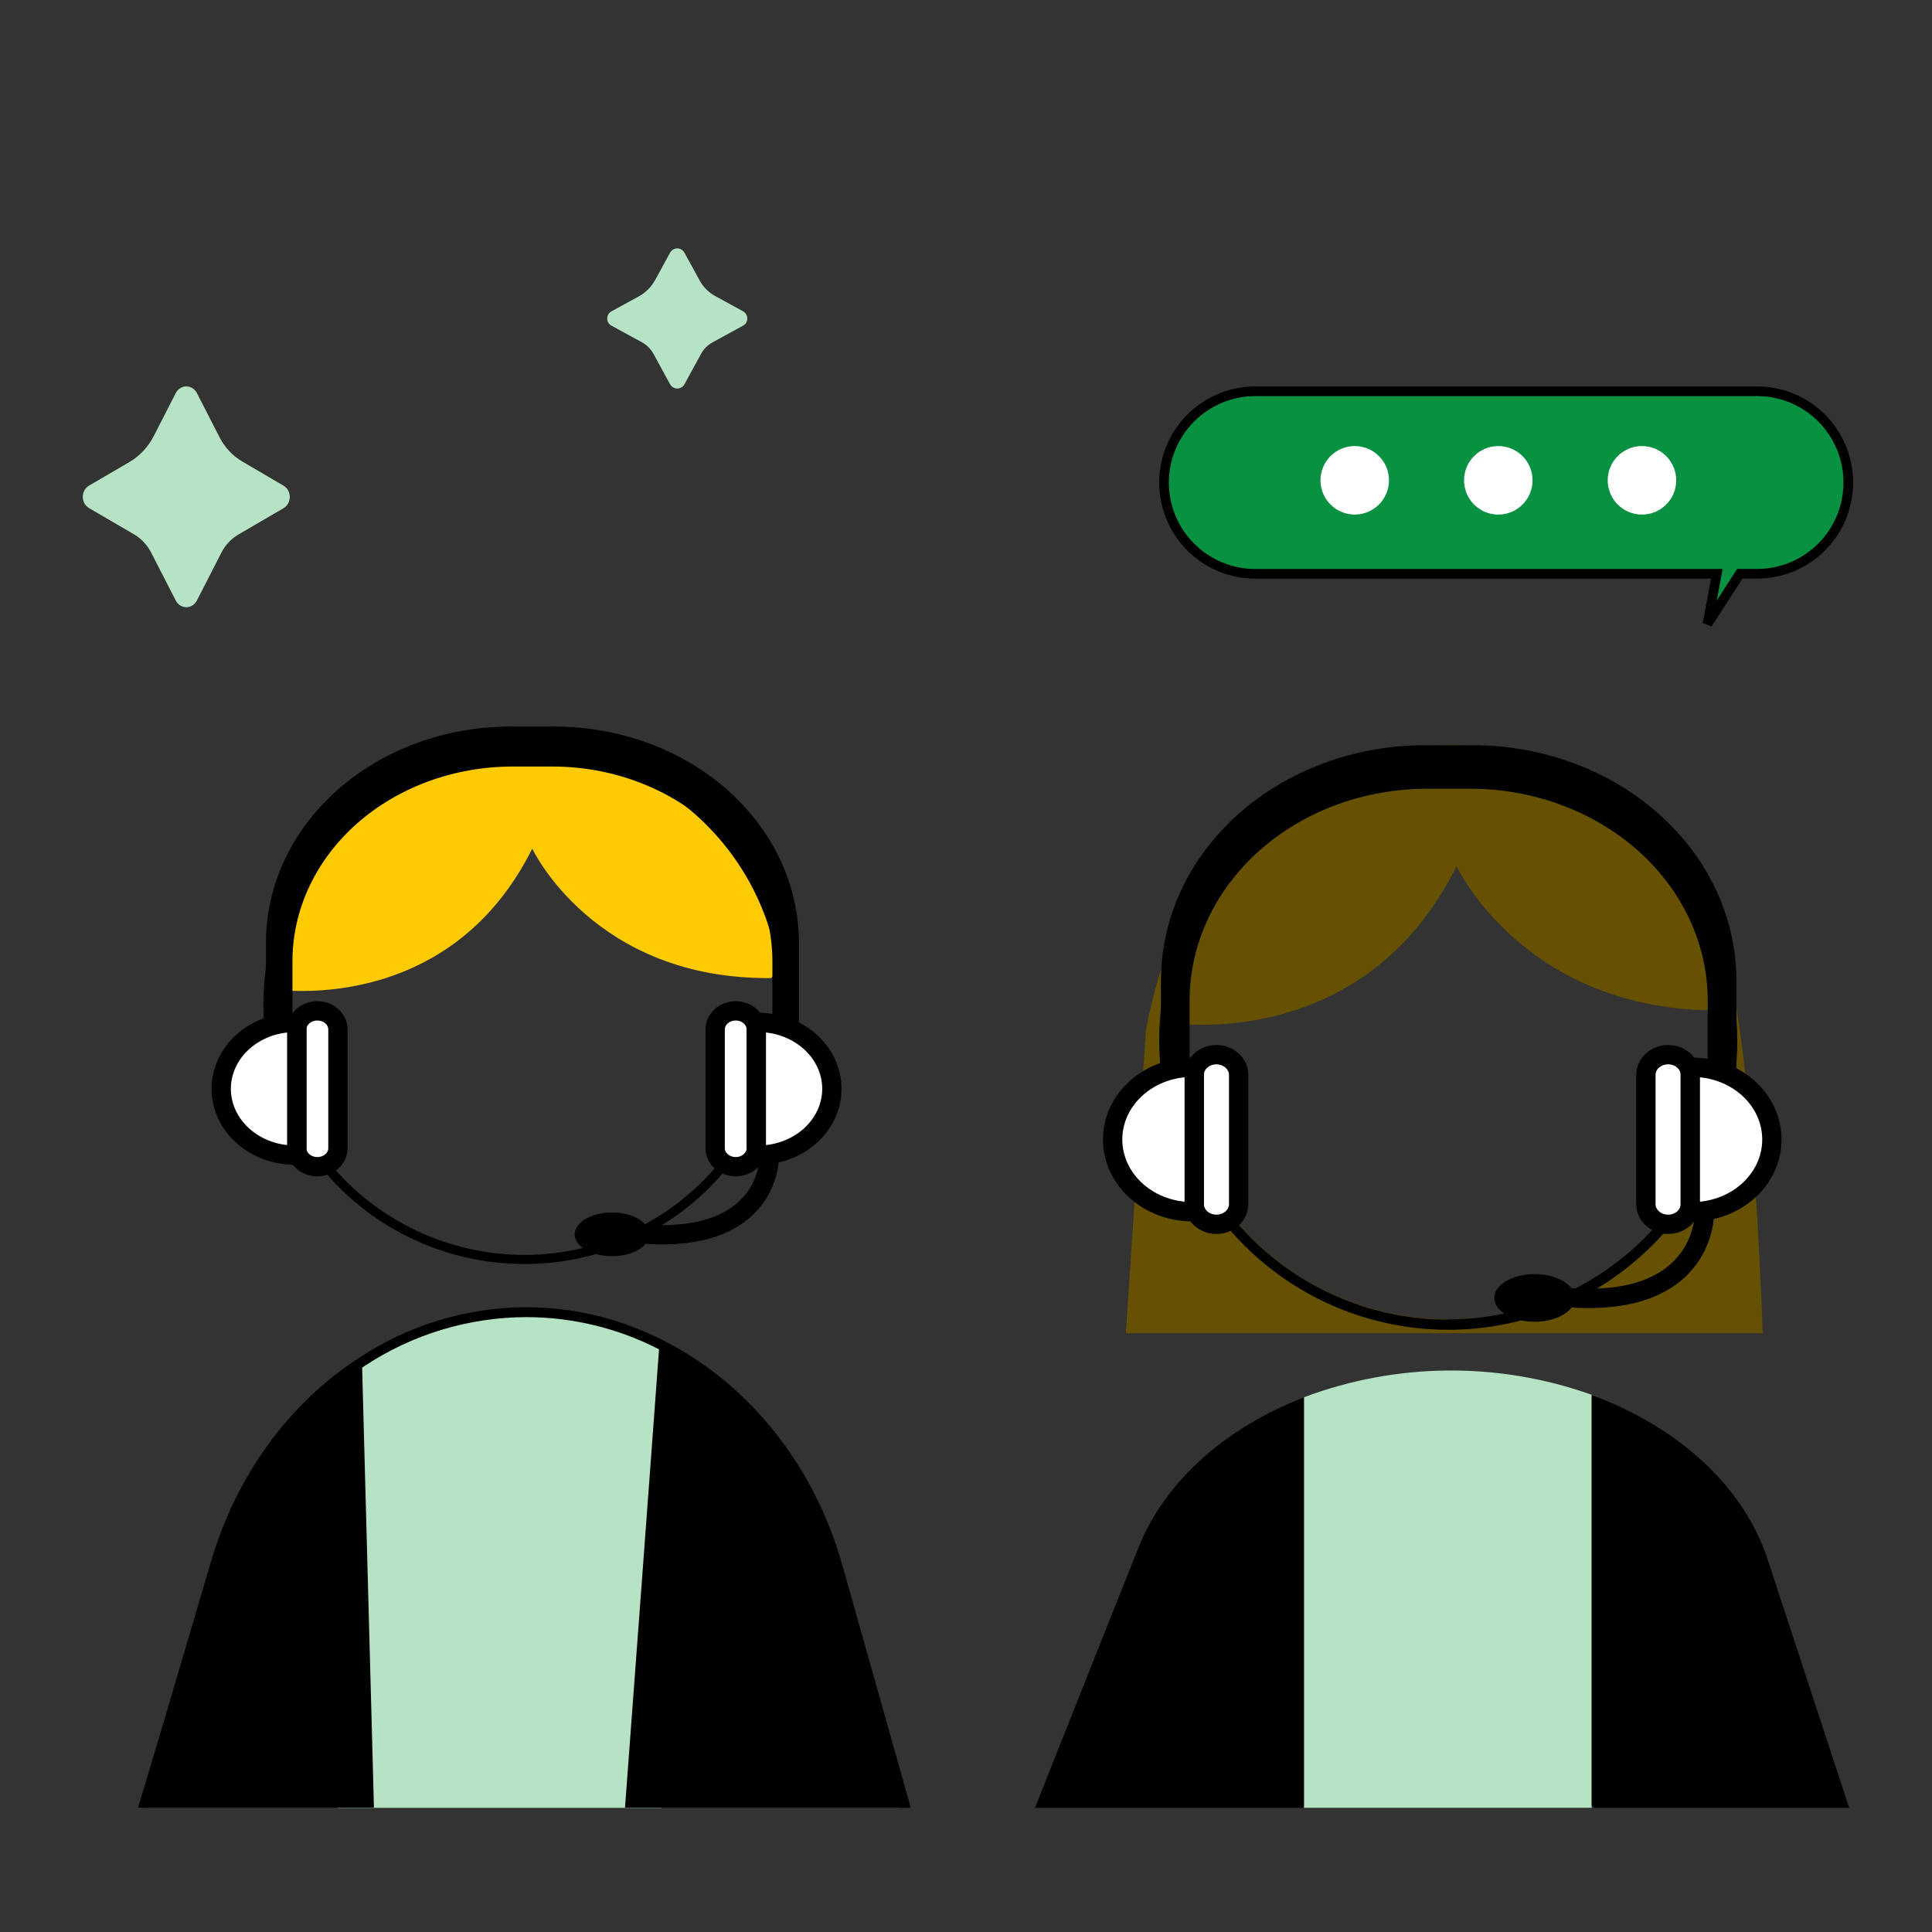 <svg width="100" height="100" viewBox="0 0 100 100" fill="none" xmlns="http://www.w3.org/2000/svg">
<rect x="0" y="0" width="100" height="100" fill="#333333" stroke="none"/>
<path d="M12.525 23.877L14.674 25.139C14.772 25.195 14.854 25.28 14.912 25.382C14.969 25.485 14.999 25.602 14.999 25.722C14.999 25.841 14.969 25.958 14.912 26.061C14.854 26.164 14.772 26.248 14.674 26.305L12.338 27.668C11.97 27.882 11.667 28.204 11.465 28.596L10.189 31.085C10.135 31.189 10.056 31.276 9.96 31.336C9.864 31.397 9.755 31.429 9.643 31.429C9.532 31.429 9.422 31.397 9.327 31.336C9.231 31.276 9.152 31.189 9.098 31.085L7.827 28.609C7.621 28.206 7.311 27.875 6.933 27.655L4.611 26.3C4.513 26.244 4.43 26.159 4.373 26.057C4.315 25.954 4.285 25.837 4.285 25.717C4.285 25.598 4.315 25.481 4.373 25.378C4.43 25.275 4.513 25.191 4.611 25.134L6.694 23.918C7.228 23.606 7.666 23.138 7.959 22.569L9.098 20.345C9.151 20.241 9.23 20.154 9.327 20.093C9.423 20.032 9.533 20 9.644 20C9.756 20 9.866 20.032 9.962 20.093C10.058 20.154 10.137 20.241 10.191 20.345L11.368 22.639C11.635 23.161 12.036 23.59 12.525 23.877Z" fill="#B5E3C3"/>
<path d="M37.006 15.315L38.463 16.113C38.529 16.15 38.584 16.204 38.623 16.269C38.661 16.334 38.681 16.408 38.681 16.484C38.681 16.56 38.661 16.634 38.623 16.699C38.584 16.765 38.529 16.818 38.463 16.855L36.88 17.721C36.631 17.857 36.426 18.061 36.291 18.31L35.425 19.892C35.389 19.958 35.335 20.014 35.27 20.052C35.205 20.091 35.13 20.111 35.055 20.111C34.979 20.111 34.905 20.091 34.84 20.052C34.774 20.014 34.721 19.958 34.684 19.892L33.825 18.318C33.685 18.063 33.475 17.853 33.22 17.713L31.648 16.856C31.581 16.82 31.526 16.767 31.487 16.701C31.448 16.636 31.428 16.562 31.428 16.486C31.428 16.41 31.448 16.335 31.487 16.27C31.526 16.205 31.581 16.151 31.648 16.115L33.057 15.345C33.419 15.148 33.716 14.85 33.913 14.487L34.684 13.078C34.72 13.011 34.774 12.955 34.839 12.916C34.904 12.878 34.979 12.857 35.055 12.857C35.131 12.857 35.205 12.878 35.27 12.916C35.335 12.955 35.389 13.011 35.425 13.078L36.224 14.533C36.405 14.863 36.676 15.134 37.006 15.315Z" fill="#B5E3C3"/>
<g clip-path="url(#clip0_10717_13602)">
<path d="M88.532 47.468C88.5 47.42 88.465 47.372 88.428 47.321C87.195 45.552 85.448 42.978 82.793 41.08C80.403 39.344 77.498 38.464 74.548 38.582C74.548 38.582 62.024 38.582 59.314 53.325L58.273 69.007H91.232C91.232 69.007 90.713 50.607 88.532 47.468ZM74.952 68.291C71.124 68.286 67.454 66.759 64.748 64.045C62.043 61.331 60.523 57.652 60.523 53.816C60.523 53.521 60.523 53.231 60.553 52.937C61.976 53.116 70.912 53.877 75.393 44.812C75.393 44.812 78.919 52.39 89.078 52.285L89.279 52.076C89.355 52.653 89.392 53.234 89.391 53.816C89.391 57.655 87.869 61.337 85.159 64.051C82.45 66.766 78.775 68.291 74.944 68.291H74.952Z" fill="#655101"/>
<path d="M89.769 51.819C89.562 50.263 89.111 48.749 88.431 47.334C87.182 44.761 85.228 42.596 82.797 41.094C80.607 39.735 78.103 38.967 75.528 38.865C72.954 38.762 70.397 39.329 68.106 40.509C65.815 41.689 63.868 43.444 62.454 45.601C61.039 47.758 60.206 50.246 60.035 52.821C60.011 53.159 60 53.502 60 53.84C60 55.808 60.387 57.758 61.139 59.576C61.891 61.395 62.993 63.047 64.382 64.439C65.771 65.831 67.42 66.935 69.236 67.689C71.051 68.442 72.996 68.83 74.961 68.83C76.925 68.83 78.871 68.442 80.686 67.689C82.501 66.935 84.15 65.831 85.54 64.439C86.929 63.047 88.031 61.395 88.783 59.576C89.535 57.758 89.922 55.808 89.922 53.84C89.918 53.163 89.867 52.488 89.769 51.819ZM74.945 68.304C71.116 68.299 67.447 66.772 64.741 64.058C62.036 61.344 60.516 57.665 60.516 53.829C60.516 53.534 60.516 53.245 60.546 52.95C60.543 52.915 60.543 52.88 60.546 52.845C60.791 49.274 62.35 45.921 64.921 43.434C67.492 40.948 70.892 39.506 74.463 39.387C78.034 39.268 81.522 40.48 84.252 42.79C86.982 45.099 88.76 48.341 89.242 51.888C89.242 51.95 89.261 52.017 89.266 52.089C89.342 52.666 89.38 53.247 89.379 53.829C89.375 57.663 87.853 61.34 85.147 64.051C82.441 66.763 78.772 68.287 74.945 68.291V68.304Z" fill="black"/>
<path d="M89.512 51.843L89.272 52.087L89.071 52.296C78.904 52.4 75.386 44.822 75.386 44.822C70.905 53.888 61.969 53.132 60.546 52.947L60.356 52.918L60.289 52.824C60.537 49.186 62.124 45.77 64.742 43.237C67.359 40.704 70.822 39.235 74.459 39.112C78.096 38.99 81.648 40.225 84.43 42.576C87.21 44.928 89.022 48.23 89.512 51.843Z" fill="#655101"/>
<path d="M95.713 93.572H82.515L76.094 88.674L67.407 93.572H53.57L57.816 82.889L57.953 82.552L58.086 82.214L58.926 80.107C60.299 76.649 63.475 73.88 67.488 72.333C69.794 71.443 72.865 84.072 75.576 84.072C78.154 84.072 80.148 71.395 82.36 72.205C83.455 72.596 84.508 73.094 85.507 73.69C88.399 75.416 90.558 77.861 91.502 80.742L92.152 82.731L95.713 93.572Z" fill="black"/>
<path d="M82.379 72.191V93.571H67.496V72.32C72.287 70.522 77.558 70.476 82.379 72.191Z" fill="#B5E3C3"/>
<g clip-path="url(#clip1_10717_13602)">
<path d="M86.342 63.37C86.191 63.37 86.042 63.343 85.902 63.291C85.762 63.239 85.636 63.162 85.529 63.065C85.422 62.969 85.337 62.854 85.279 62.727C85.221 62.601 85.191 62.465 85.191 62.328V55.634C85.191 55.357 85.313 55.091 85.528 54.896C85.744 54.7 86.037 54.59 86.342 54.59C86.647 54.59 86.939 54.701 87.154 54.896C87.37 55.092 87.491 55.357 87.491 55.634V62.328C87.491 62.604 87.37 62.869 87.154 63.065C86.939 63.26 86.647 63.37 86.342 63.37Z" fill="white" stroke="black" stroke-miterlimit="10"/>
<path d="M87.49 55.242V62.718C88.04 62.73 88.587 62.642 89.098 62.46C89.61 62.278 90.076 62.004 90.47 61.656C90.864 61.308 91.176 60.891 91.39 60.432C91.603 59.972 91.713 59.479 91.713 58.98C91.713 58.481 91.603 57.987 91.39 57.528C91.176 57.068 90.864 56.652 90.47 56.304C90.076 55.955 89.61 55.682 89.098 55.5C88.587 55.317 88.04 55.23 87.49 55.242Z" fill="white" stroke="black" stroke-miterlimit="10"/>
<path d="M62.961 63.37C63.112 63.37 63.262 63.343 63.401 63.291C63.541 63.239 63.668 63.162 63.775 63.065C63.882 62.969 63.966 62.854 64.024 62.727C64.082 62.601 64.112 62.465 64.112 62.328V55.634C64.112 55.357 63.991 55.091 63.775 54.896C63.559 54.7 63.266 54.59 62.961 54.59C62.656 54.59 62.364 54.701 62.149 54.896C61.933 55.092 61.812 55.357 61.812 55.634V62.328C61.812 62.604 61.934 62.869 62.149 63.065C62.364 63.26 62.656 63.37 62.961 63.37Z" fill="white" stroke="black" stroke-miterlimit="10"/>
<path d="M61.813 55.242V62.718C61.263 62.73 60.716 62.642 60.205 62.46C59.693 62.278 59.227 62.004 58.833 61.656C58.44 61.308 58.127 60.891 57.913 60.432C57.7 59.972 57.59 59.479 57.59 58.98C57.59 58.481 57.7 57.987 57.913 57.528C58.127 57.068 58.44 56.652 58.833 56.304C59.227 55.955 59.693 55.682 60.205 55.5C60.716 55.317 61.263 55.23 61.813 55.242Z" fill="white" stroke="black" stroke-miterlimit="10"/>
<path d="M79.431 68.413C80.583 68.413 81.518 67.861 81.518 67.181C81.518 66.5 80.583 65.948 79.431 65.948C78.278 65.948 77.344 66.5 77.344 67.181C77.344 67.861 78.278 68.413 79.431 68.413Z" fill="black"/>
<path d="M88.219 62.776C88.219 62.776 88.335 67.573 81.449 67.181" stroke="black" stroke-miterlimit="10" stroke-linecap="round"/>
<path d="M76.205 38.572H73.757C70.133 38.572 66.657 39.855 64.094 42.139C61.532 44.422 60.092 47.52 60.092 50.75V55.809C60.564 55.641 61.065 55.55 61.573 55.539V51.792C61.573 50.351 61.891 48.925 62.51 47.594C63.129 46.263 64.035 45.054 65.178 44.035C66.322 43.017 67.678 42.209 69.172 41.658C70.665 41.107 72.266 40.824 73.882 40.824H76.087C77.703 40.824 79.303 41.108 80.796 41.659C82.29 42.21 83.646 43.018 84.789 44.036C85.931 45.055 86.838 46.264 87.456 47.595C88.074 48.925 88.392 50.351 88.391 51.792V55.539C88.9 55.551 89.403 55.644 89.875 55.813V50.75C89.875 49.15 89.521 47.566 88.834 46.089C88.147 44.611 87.14 43.268 85.87 42.138C84.601 41.007 83.094 40.11 81.436 39.498C79.777 38.886 78 38.571 76.205 38.572Z" fill="black"/>
</g>
</g>
<path d="M90.943 20.252H91.079C92.283 20.287 93.43 20.78 94.284 21.634C95.17 22.52 95.668 23.722 95.668 24.975C95.668 26.228 95.17 27.43 94.284 28.316C93.398 29.202 92.196 29.699 90.943 29.699H90.186H90.05L89.976 29.814L88.381 32.292L88.808 29.997L88.863 29.701H88.562H64.975C63.722 29.701 62.52 29.204 61.634 28.317C60.748 27.431 60.25 26.23 60.25 24.977C60.25 23.724 60.748 22.522 61.634 21.636C62.52 20.75 63.722 20.252 64.975 20.252H90.943Z" fill="#089141" stroke="black" stroke-width="0.5"/>
<path d="M70.121 26.634C71.1 26.634 71.894 25.84 71.894 24.861C71.894 23.882 71.1 23.088 70.121 23.088C69.141 23.088 68.348 23.882 68.348 24.861C68.348 25.84 69.141 26.634 70.121 26.634Z" fill="white"/>
<path d="M77.552 26.634C78.531 26.634 79.325 25.84 79.325 24.861C79.325 23.882 78.531 23.088 77.552 23.088C76.573 23.088 75.779 23.882 75.779 24.861C75.779 25.84 76.573 26.634 77.552 26.634Z" fill="white"/>
<path d="M84.988 26.634C85.967 26.634 86.761 25.84 86.761 24.861C86.761 23.882 85.967 23.088 84.988 23.088C84.009 23.088 83.215 23.882 83.215 24.861C83.215 25.84 84.009 26.634 84.988 26.634Z" fill="white"/>
<path d="M40.532 50.188C40.08 46.893 38.415 43.882 35.858 41.738C33.302 39.594 30.035 38.468 26.692 38.579C23.348 38.69 20.165 40.03 17.758 42.339C15.351 44.648 13.891 47.763 13.662 51.08C13.641 51.381 13.631 51.692 13.631 51.997C13.631 55.559 15.055 58.974 17.589 61.493C20.123 64.011 23.56 65.426 27.144 65.426C30.727 65.426 34.164 64.011 36.699 61.493C39.233 58.974 40.656 55.559 40.656 51.997C40.66 51.392 40.618 50.787 40.532 50.188ZM27.142 64.955C23.685 64.951 20.372 63.584 17.928 61.155C15.484 58.725 14.11 55.432 14.107 51.997C14.107 51.731 14.107 51.47 14.134 51.209C14.132 51.178 14.132 51.147 14.134 51.116C14.352 47.915 15.759 44.907 18.081 42.677C20.403 40.447 23.475 39.153 26.703 39.045C29.93 38.938 33.083 40.025 35.55 42.095C38.017 44.166 39.623 47.073 40.056 50.253C40.066 50.311 40.073 50.373 40.079 50.435C40.146 50.953 40.178 51.475 40.176 51.997C40.172 55.432 38.798 58.725 36.354 61.154C33.911 63.583 30.598 64.95 27.142 64.955Z" fill="black"/>
<path d="M40.298 50.218L39.91 50.624C30.731 50.717 27.549 43.924 27.549 43.924C23.147 52.768 13.968 51.182 13.968 51.182L13.908 51.099C14.132 47.84 15.564 44.778 17.928 42.508C20.292 40.238 23.42 38.921 26.706 38.811C29.991 38.702 33.201 39.807 35.713 41.915C38.225 44.022 39.861 46.981 40.304 50.218H40.298Z" fill="#FECA01"/>
<path d="M34.239 69.63V93.572H17.465L17.787 70.924C24.239 67.042 28.755 67.366 34.239 69.63Z" fill="#B5E3C3"/>
<path d="M43.619 81.079C42.519 77.168 40.374 73.818 37.4 71.38C37.276 71.278 37.155 71.187 37.035 71.092C36.169 70.419 35.238 69.834 34.256 69.345C32.083 68.24 29.678 67.663 27.238 67.662C24.165 67.673 21.164 68.579 18.605 70.27C14.945 72.628 12.211 76.398 10.905 80.881C9.156 86.829 7.967 90.86 7.143 93.564H7.667C8.474 90.914 9.654 86.957 11.391 81.022C12.646 76.707 15.257 73.074 18.753 70.785C18.794 70.753 18.836 70.723 18.881 70.697C21.358 69.061 24.264 68.184 27.238 68.174C29.599 68.176 31.925 68.732 34.028 69.798C34.059 69.813 34.089 69.829 34.118 69.847C35.039 70.313 35.913 70.866 36.728 71.498C36.848 71.587 36.963 71.691 37.083 71.782C39.973 74.148 42.066 77.414 43.135 81.224L46.618 93.572H47.143L43.619 81.079Z" fill="black"/>
<path d="M19.355 93.564H7.396C8.452 90.087 9.841 85.386 11.138 80.952C12.461 76.425 15.219 72.751 18.735 70.482L18.744 70.778L19.355 93.564Z" fill="black"/>
<path d="M46.875 93.564H32.35L33.191 82.271L33.405 79.386L34.112 69.839L34.134 69.565C35.103 70.047 36.021 70.626 36.874 71.291C37.004 71.384 37.125 71.484 37.245 71.579C40.084 73.897 42.277 77.207 43.381 81.151L46.875 93.564Z" fill="black"/>
<g clip-path="url(#clip2_10717_13602)">
<path d="M38.082 60.389C37.942 60.389 37.803 60.364 37.674 60.316C37.545 60.269 37.427 60.198 37.328 60.109C37.229 60.02 37.15 59.915 37.097 59.798C37.043 59.682 37.016 59.558 37.016 59.432V53.282C37.016 53.027 37.128 52.783 37.328 52.603C37.528 52.424 37.799 52.322 38.082 52.322C38.364 52.323 38.635 52.424 38.834 52.604C39.033 52.784 39.145 53.028 39.145 53.282V59.432C39.145 59.686 39.033 59.929 38.834 60.108C38.634 60.288 38.364 60.389 38.082 60.389Z" fill="white" stroke="black" stroke-miterlimit="10"/>
<path d="M39.147 52.921V59.79C39.656 59.801 40.162 59.721 40.636 59.553C41.11 59.385 41.542 59.134 41.907 58.814C42.271 58.494 42.561 58.112 42.758 57.69C42.956 57.267 43.058 56.814 43.058 56.356C43.058 55.897 42.956 55.444 42.758 55.022C42.561 54.599 42.271 54.217 41.907 53.897C41.542 53.577 41.11 53.326 40.636 53.158C40.162 52.991 39.656 52.91 39.147 52.921Z" fill="white" stroke="black" stroke-miterlimit="10"/>
<path d="M16.425 60.389C16.565 60.389 16.704 60.364 16.833 60.316C16.962 60.269 17.08 60.198 17.179 60.109C17.278 60.02 17.356 59.915 17.41 59.798C17.464 59.682 17.491 59.558 17.491 59.432V53.282C17.491 53.027 17.379 52.783 17.179 52.603C16.979 52.424 16.708 52.322 16.425 52.322C16.143 52.323 15.872 52.424 15.673 52.604C15.473 52.784 15.361 53.028 15.361 53.282V59.432C15.361 59.686 15.473 59.929 15.673 60.108C15.872 60.288 16.143 60.389 16.425 60.389Z" fill="white" stroke="black" stroke-miterlimit="10"/>
<path d="M15.361 52.921V59.79C14.852 59.801 14.345 59.721 13.871 59.553C13.397 59.385 12.965 59.134 12.601 58.814C12.236 58.494 11.947 58.112 11.749 57.69C11.551 57.267 11.449 56.814 11.449 56.356C11.449 55.897 11.551 55.444 11.749 55.022C11.947 54.599 12.236 54.217 12.601 53.897C12.965 53.577 13.397 53.326 13.871 53.158C14.345 52.991 14.852 52.91 15.361 52.921Z" fill="white" stroke="black" stroke-miterlimit="10"/>
<path d="M31.679 65.022C32.747 65.022 33.612 64.515 33.612 63.89C33.612 63.265 32.747 62.758 31.679 62.758C30.612 62.758 29.746 63.265 29.746 63.89C29.746 64.515 30.612 65.022 31.679 65.022Z" fill="black"/>
<path d="M39.822 59.843C39.822 59.843 39.929 64.25 33.551 63.89" stroke="black" stroke-miterlimit="10" stroke-linecap="round"/>
<path d="M28.691 37.606H26.423C23.066 37.606 19.847 38.785 17.473 40.883C15.099 42.981 13.766 45.827 13.766 48.794V53.442C14.203 53.288 14.667 53.204 15.137 53.195V49.752C15.137 48.428 15.432 47.118 16.006 45.895C16.578 44.672 17.418 43.562 18.477 42.626C19.536 41.69 20.793 40.948 22.176 40.442C23.56 39.935 25.042 39.675 26.539 39.675H28.582C30.079 39.675 31.561 39.936 32.944 40.442C34.327 40.949 35.583 41.691 36.642 42.627C37.7 43.562 38.539 44.673 39.112 45.896C39.685 47.118 39.979 48.428 39.979 49.752V53.195C40.45 53.206 40.916 53.291 41.353 53.446V48.794C41.353 47.325 41.025 45.87 40.389 44.512C39.752 43.155 38.819 41.921 37.644 40.882C36.468 39.843 35.072 39.019 33.536 38.457C32 37.895 30.353 37.606 28.691 37.606Z" fill="black"/>
</g>
<defs>
<clipPath id="clip0_10717_13602">
<rect width="42.143" height="55" fill="white" transform="translate(53.57 38.572)"/>
</clipPath>
<clipPath id="clip1_10717_13602">
<rect width="37.857" height="31.429" fill="white" transform="translate(55.713 37.143)"/>
</clipPath>
<clipPath id="clip2_10717_13602">
<rect width="35.557" height="27.416" fill="white" transform="translate(9.475 37.606)"/>
</clipPath>
</defs>
</svg>
